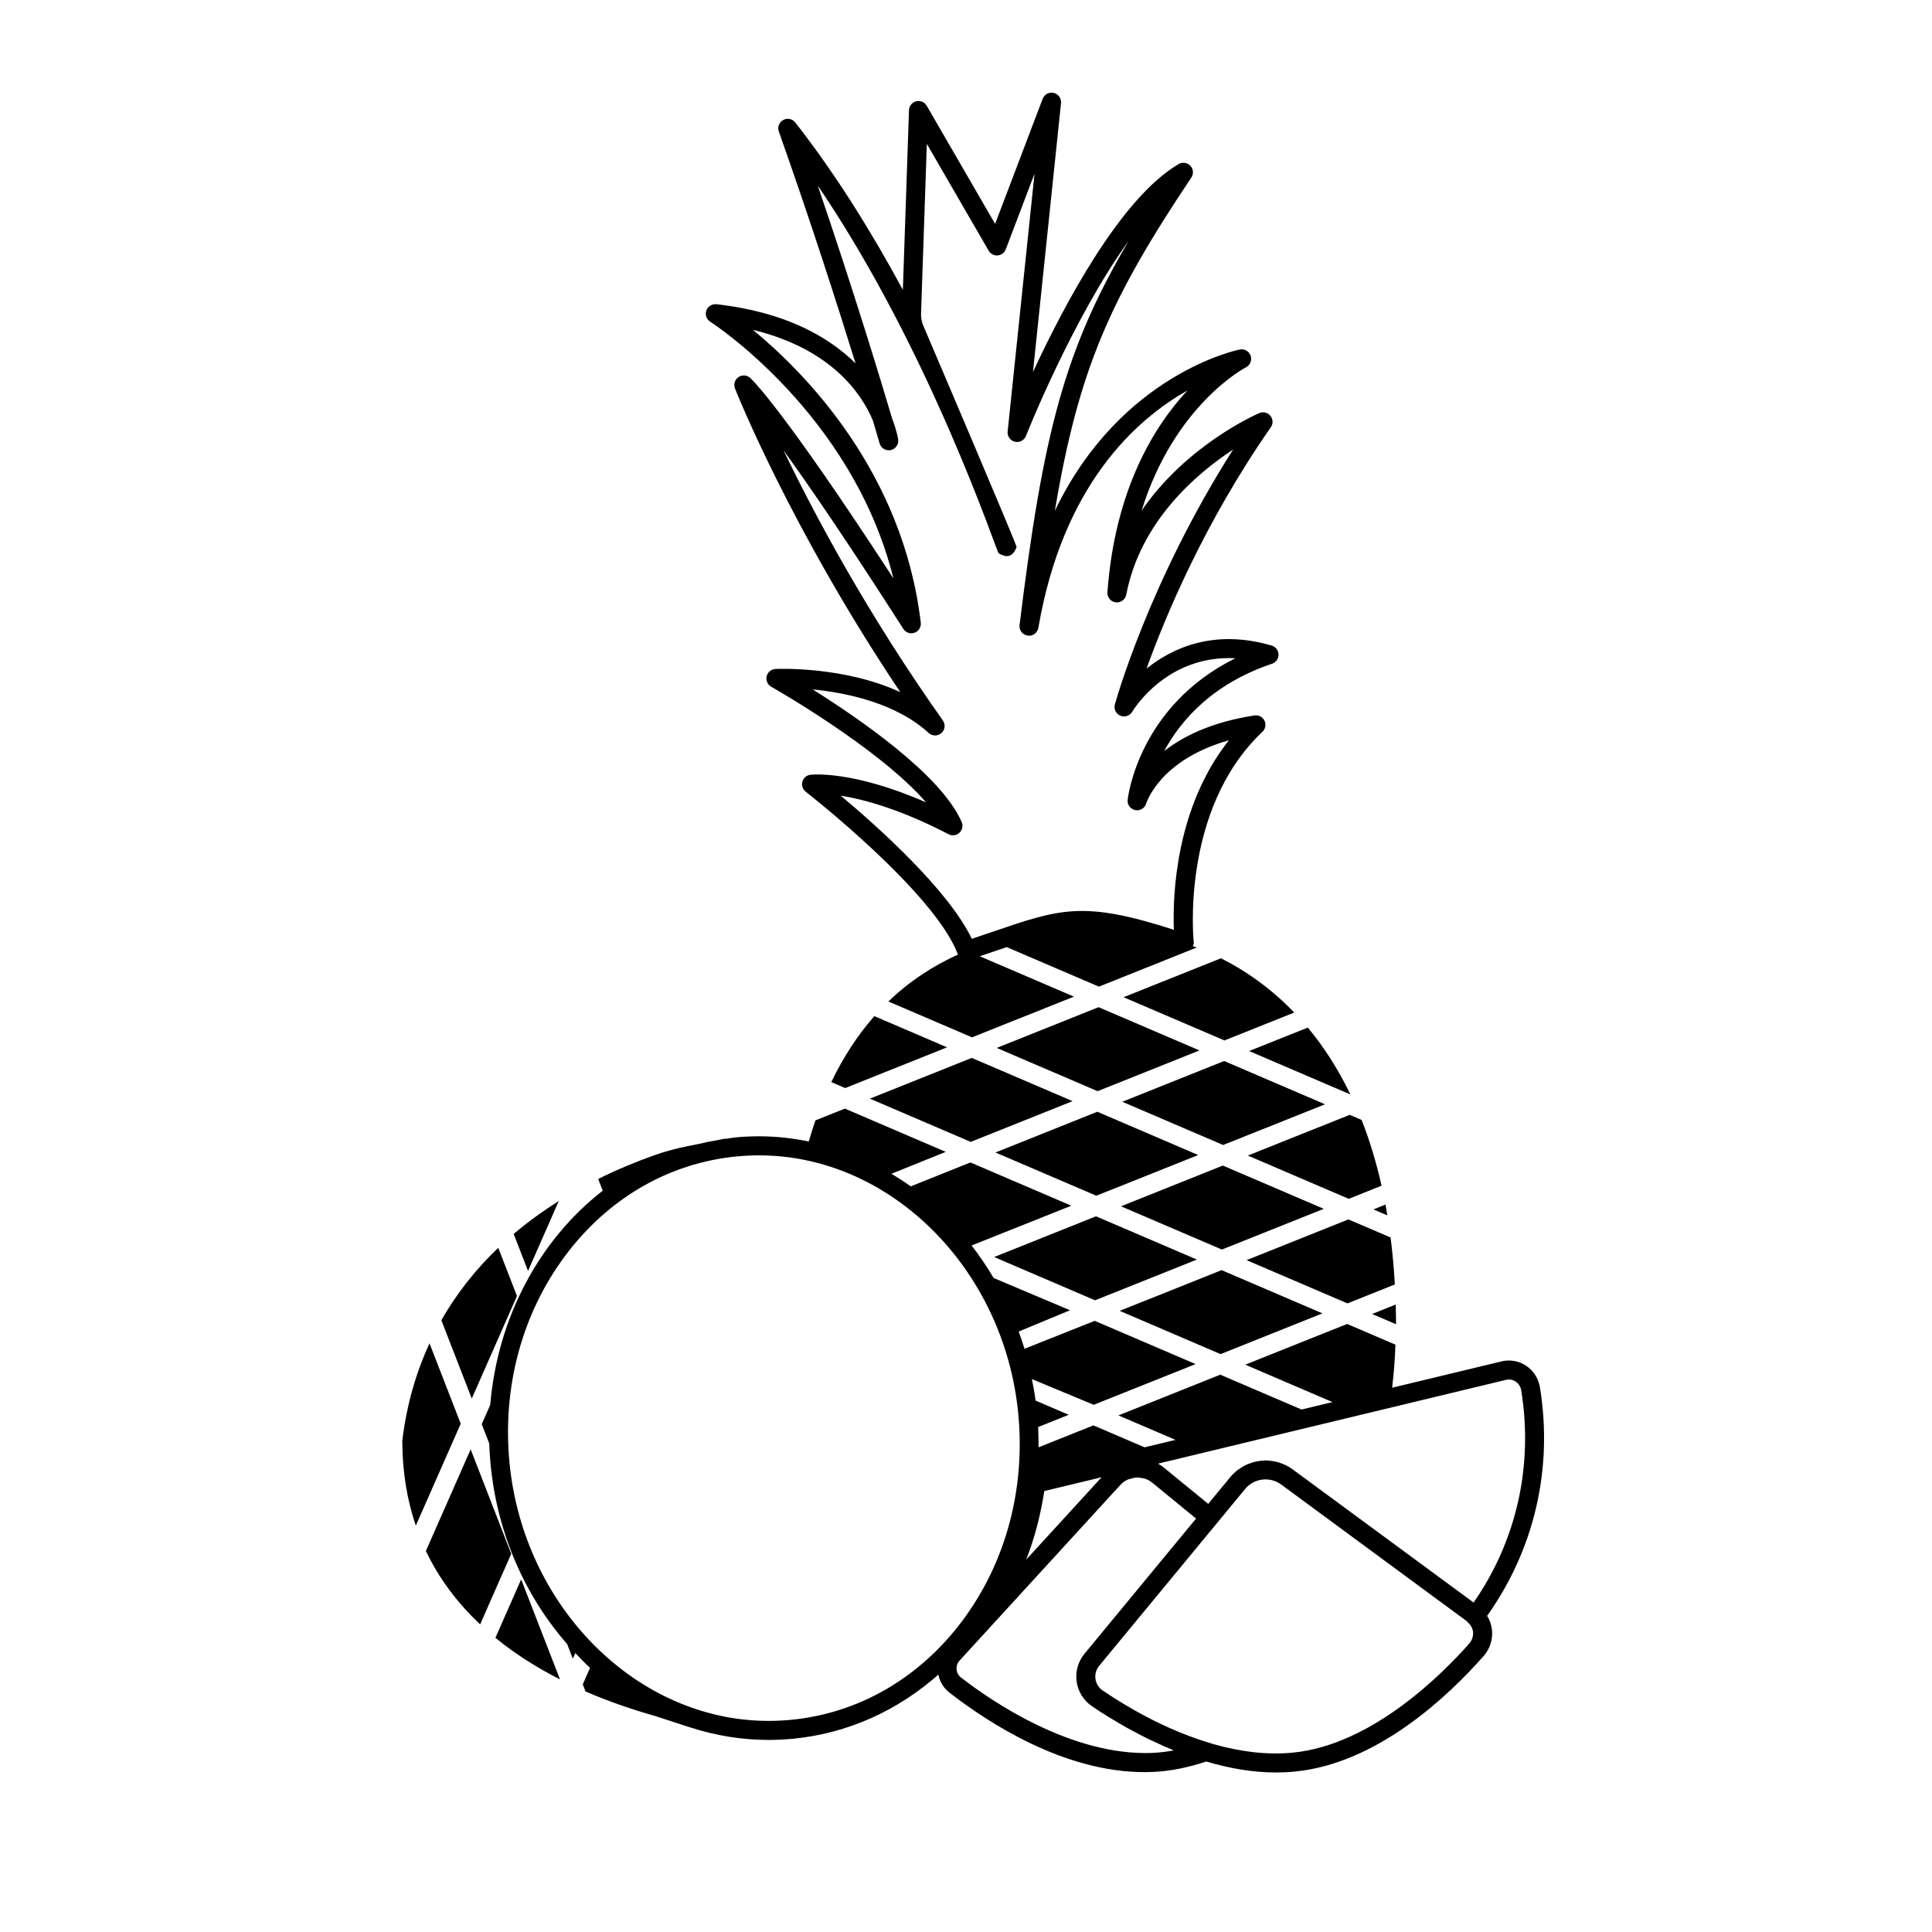 <?xml version="1.0" encoding="UTF-8"?>
<!-- Uploaded to: ICON Repo, www.iconrepo.com, Generator: ICON Repo Mixer Tools -->
<svg fill="#000000" width="800px" height="800px" version="1.1" viewBox="144 144 512 512" xmlns="http://www.w3.org/2000/svg">
 <g>
  <path d="m461.53 450.09-26.73-11.465-27 10.797 26.734 11.461z"/>
  <path d="m408.14 421.71 26.73 11.461 27-10.797-26.73-11.461z"/>
  <path d="m374.52 435.15 26.73 11.461 27-10.797-26.73-11.461z"/>
  <path d="m468.41 425.18-27 10.797 26.734 11.461 26.996-10.793z"/>
  <path d="m468.07 452.89-26.996 10.793 26.734 11.461 26.996-10.793z"/>
  <path d="m440.73 491.39 26.73 11.465 26.996-10.797-26.73-11.461z"/>
  <path d="m434.19 488.59 26.996-10.793-26.734-11.461-26.996 10.793z"/>
  <path d="m394.98 421.55-19.273-8.266c-4.269 4.848-8.109 10.641-11.41 17.48l3.684 1.582z"/>
  <path d="m481 315.08c-15.32-4.481-26.352 0.656-33.145 6.098 4.934-13.727 15.301-38.652 32.93-63.957 0.645-0.922 0.594-2.164-0.117-3.031-0.707-0.875-1.934-1.164-2.945-0.719-1.031 0.445-19.316 8.543-31.18 25.84 8.703-28.047 27.41-37.852 27.641-37.965 1.117-0.566 1.652-1.871 1.25-3.059-0.398-1.188-1.609-1.902-2.844-1.672-0.383 0.07-31.559 6.344-49.039 42.746 6.328-37.664 14.672-56.195 36.164-88.301 0.656-0.977 0.547-2.277-0.254-3.129-0.812-0.855-2.098-1.039-3.109-0.449-15.359 9-30.336 37.273-38.602 55.102l7.43-71.246c0.133-1.258-0.688-2.418-1.918-2.711-1.238-0.297-2.488 0.375-2.941 1.555l-12.605 33.152-18.129-31.312c-0.562-0.969-1.691-1.461-2.793-1.18-1.09 0.273-1.867 1.234-1.902 2.356l-1.625 47.617c-8.102-15-17.672-30.527-28.516-44.359-0.762-0.973-2.117-1.254-3.195-0.652-1.082 0.594-1.574 1.883-1.16 3.047 8.445 23.816 15.57 46.055 20.336 61.457-7.086-7.004-18.523-13.625-36.887-15.684-1.141-0.117-2.266 0.562-2.656 1.668s0.035 2.336 1.027 2.965c0.41 0.258 37.68 24.363 48.551 68.031-29.422-45.25-37.605-52.82-37.961-53.141-0.867-0.777-2.156-0.859-3.117-0.195s-1.336 1.898-0.914 2.988c0.152 0.391 14.531 36.777 43.805 80.48-14.934-6.875-32.168-6.172-33.074-6.137-1.121 0.051-2.074 0.84-2.332 1.934-0.262 1.094 0.234 2.227 1.211 2.777 0.332 0.188 28.535 16.184 41.023 30.641-19.422-8.504-30.137-7.367-30.637-7.312-1.016 0.121-1.855 0.844-2.129 1.828s0.078 2.035 0.883 2.664c0.34 0.262 33.996 26.531 40.281 43 0.023 0.059 0.086 0.082 0.109 0.141-6.543 2.961-12.812 6.973-18.48 12.449l22.164 9.504 27-10.793-24.957-10.699c1.746-0.586 3.422-1.156 4.965-1.684 0.758-0.258 1.461-0.496 2.176-0.738l24.434 10.477 25.945-10.371c-0.363-0.141-0.738-0.23-1.102-0.367 0.215-0.266 0.34-0.57 0.289-1.031-0.039-0.348-3.606-35.152 18.219-55.781 0.797-0.758 1.012-1.945 0.531-2.938-0.48-0.984-1.52-1.551-2.641-1.383-11.277 1.723-18.875 5.496-23.938 9.434 4.367-8.09 12.727-17.797 28.582-23.137 1.043-0.348 1.738-1.336 1.719-2.434-0.031-1.117-0.766-2.074-1.82-2.383zm-38.164 40.867c-0.145 1.293 0.719 2.473 1.992 2.738 1.289 0.254 2.539-0.492 2.922-1.73 0.164-0.527 3.824-11.652 21.918-16.773-14.168 17.93-14.918 41.137-14.586 50.219-23.926-7.711-29.984-5.644-48.109 0.555-1.691 0.578-3.492 1.191-5.426 1.84-6.305-13.062-24.93-29.723-34.754-37.945 6.07 0.973 15.738 3.551 28.582 10.227 0.941 0.484 2.098 0.336 2.879-0.395 0.781-0.727 1.02-1.867 0.594-2.848-5.41-12.473-27.188-27.438-39.484-35.133 8.906 0.879 22.043 3.566 30.746 11.543 0.949 0.867 2.398 0.879 3.367 0.031 0.965-0.852 1.133-2.293 0.391-3.344-20.176-28.5-34.191-54.898-42.234-71.602 6.781 9.371 16.934 24.176 31.758 47.336 0.633 0.988 1.871 1.414 2.969 1.012 1.105-0.395 1.789-1.5 1.652-2.668-4.727-39.938-30.66-66.219-44.484-77.602 20.852 5.078 28.832 16.953 31.809 24.078 1.129 3.789 1.746 5.93 1.77 6.019 0.367 1.27 1.652 2.043 2.934 1.773 1.293-0.27 2.156-1.484 1.984-2.793-0.012-0.082-0.328-2.266-1.59-5.527-2.988-10.082-10.195-33.863-19.727-61.785 29.883 43.918 47.406 97.078 47.918 97.402 2.258 1.438 3.797 0.965 4.781-1.594 0.145-0.379-20.746-49.352-24.73-58.68-0.43-1.008-0.633-2.094-0.594-3.188l1.535-44.98 16.383 28.301c0.488 0.844 1.426 1.332 2.383 1.25 0.969-0.078 1.805-0.707 2.156-1.617l7.617-20.043-7.125 68.324c-0.133 1.254 0.684 2.41 1.91 2.707 1.219 0.309 2.481-0.355 2.938-1.523 0.164-0.414 12.32-31.059 27.227-51.703-17.102 29.047-22.672 51.031-28.918 101.8-0.168 1.359 0.777 2.602 2.129 2.801 1.398 0.23 2.621-0.715 2.856-2.066 6.481-37.738 25.73-55.113 39.492-62.879-8.848 9.52-19.191 26.254-21.191 53.449-0.094 1.332 0.859 2.508 2.184 2.68 1.324 0.176 2.555-0.707 2.805-2.023 3.719-19.379 18.535-32.031 28.324-38.457-22.375 35.094-31.246 67.203-31.34 67.551-0.328 1.215 0.289 2.484 1.453 2.977 1.137 0.488 2.5 0.051 3.148-1.035 0.418-0.703 9.246-15.125 27.332-14.184-25.441 12.621-28.418 36.406-28.543 37.508z"/>
  <path d="m474.35 477.95 26.734 11.461 12.562-5.023c-0.242-4.316-0.621-8.465-1.129-12.441l-11.172-4.789z"/>
  <path d="m511.66 466.09c-0.16-0.957-0.309-1.926-0.484-2.863l-3.207 1.281z"/>
  <path d="m513.97 494.94c-0.008-1.77-0.039-3.504-0.09-5.223l-6.254 2.5z"/>
  <path d="m501.77 434 0.066-0.027c-3.25-6.727-7.035-12.598-11.254-17.652l-15.547 6.215z"/>
  <path d="m468.49 419.73 18.5-7.394c-5.894-6.129-12.465-10.871-19.418-14.383l-25.812 10.32z"/>
  <path d="m474.69 450.24 26.734 11.461 8.707-3.481c-1.418-6.297-3.195-12.102-5.293-17.426l-3.148-1.352z"/>
  <path d="m281 487.45-4.961-12.77c-5.703 5.441-10.859 11.797-15.074 19.203l8.059 20.75z"/>
  <path d="m268.73 528.09-11.863 26.93c3.602 7.586 8.574 14 14.375 19.461l8.242-18.711z"/>
  <path d="m257.82 499.99c-3.488 7.574-6.031 16.113-7.207 25.789 0 8.375 1.312 15.836 3.582 22.535l11.902-27.02z"/>
  <path d="m275.29 578.04c5.289 4.328 11.102 7.969 17.125 11.031l-10.301-26.52z"/>
  <path d="m292.08 462.3c-4.09 2.562-8.109 5.449-11.953 8.707l3.805 9.793z"/>
  <path d="m538.11 572.21c12.488-17.582 17.5-38.977 13.988-60.555-0.375-2.332-1.711-4.418-3.664-5.719-1.934-1.285-4.25-1.691-6.504-1.156l-28.996 6.981c0.438-3.746 0.742-7.543 0.871-11.41l-12.801-5.488-26.996 10.793 23.113 9.91-8.195 1.973-21.539-9.234-26.996 10.793 15.129 6.484-8.195 1.973-13.555-5.812-14.543 5.816c0.004-0.668 0.004-2.852-0.102-5.383l8.102-3.238-8.777-3.762c-0.254-1.934-0.617-3.824-0.992-5.707l16.391 6.82 26.996-10.793-26.734-11.461-18.605 7.406c-0.461-1.551-1.004-3.059-1.547-4.566l13.609-5.644-20.25-8.555c-1.773-3.019-3.731-5.887-5.832-8.609l26.426-10.543-26.734-11.461-15.824 6.336c-1.656-1.191-3.367-2.293-5.109-3.34l14.391-5.805-26.73-11.461-7.809 3.121c-0.629 1.789-1.199 3.68-1.762 5.59-4.285-0.867-8.668-1.375-13.145-1.375-2.141 0-4.305 0.102-6.473 0.312-0.906 0.09-1.777 0.285-2.672 0.41 0.086-0.043 0.191-0.09 0.27-0.133l-1.914 0.383c-1.754 0.285-3.484 0.625-5.188 1.043l-2.668 0.535c-3.019 0.605-6.004 1.359-8.906 2.387-4.824 1.711-9.938 3.801-15.117 6.367l1.207 3.109c-16.695 12.973-27.867 33.523-29.812 56.754l-2.254 5.117 1.988 5.125c0.062 1.852 0.18 3.715 0.363 5.59 1.801 18.559 9.293 34.996 20.293 47.59l1.496 3.852 0.66-1.496c1.273 1.344 2.547 2.684 3.898 3.926l-1.922 4.375 0.73 1.879c6.211 2.688 12.492 4.824 18.512 6.527l9.48 3.082c-0.012-0.008-0.031-0.02-0.043-0.027 6.57 2.117 13.477 3.262 20.57 3.262 2.141 0 4.305-0.102 6.473-0.312 14.703-1.426 27.891-7.602 38.508-16.988 0.387 1.855 1.383 3.543 2.887 4.715 10.281 8.016 30.363 21.121 51.746 21.121 0.793 0 1.586-0.02 2.383-0.059 4.461-0.207 9.156-1.145 13.965-2.754 5.898 1.727 12.113 2.906 18.445 2.906 1.676 0 3.371-0.078 5.059-0.242 21.93-2.148 40.742-20.098 50.008-30.605 1.684-1.91 2.496-4.449 2.223-6.973-0.145-1.324-0.594-2.578-1.273-3.695zm-117.36-33.066 15.188-3.66-19.973 21.82c2.195-5.66 3.793-11.727 4.785-18.16zm-67.078 60.625c-1.988 0.191-4 0.289-5.988 0.289-34.781 0-64.941-30.047-68.66-68.402-1.941-20.027 3.305-39.523 14.773-54.887 11.359-15.223 27.48-24.562 45.398-26.297 1.984-0.191 4-0.289 5.992-0.289 34.781 0 64.938 30.047 68.656 68.402 1.941 20.027-3.305 39.52-14.773 54.887-11.363 15.219-27.484 24.559-45.398 26.297zm95.77 8.773c-21.371 0.875-42.652-13.664-50.793-20.008-0.668-0.523-1.074-1.277-1.145-2.125-0.074-0.871 0.211-1.707 0.805-2.356l7.465-8.152 35.148-38.395c0.574-0.633 1.266-1.098 2.004-1.43 0.242-0.109 0.504-0.121 0.758-0.199 0.512-0.156 1.023-0.301 1.551-0.32 0.48-0.016 0.961 0.066 1.434 0.164 0.227 0.047 0.457 0.043 0.676 0.117 0.699 0.23 1.375 0.57 1.98 1.062l11.648 9.535-29.555 35.805c-1.711 2.078-2.477 4.781-2.098 7.434 0.375 2.621 1.852 4.984 4.043 6.477 1.277 0.867 2.707 1.805 4.258 2.769 0.391 0.242 0.84 0.492 1.246 0.738 1.219 0.742 2.453 1.484 3.809 2.242 0.465 0.262 0.984 0.516 1.465 0.773 1.387 0.754 2.785 1.5 4.285 2.234 0.496 0.242 1.031 0.465 1.539 0.703 1.555 0.734 3.125 1.449 4.777 2.129 0.109 0.043 0.203 0.098 0.312 0.141-1.906 0.355-3.781 0.57-5.613 0.66zm83.93-29c-7.066 8.016-25.75 26.867-46.719 28.918-7.129 0.703-14.289-0.328-21.02-2.234l-1.379-0.422c-7.215-2.195-13.852-5.336-19.379-8.445-0.031-0.02-0.062-0.035-0.094-0.055-0.988-0.555-1.93-1.109-2.844-1.66-0.191-0.117-0.387-0.23-0.574-0.348-0.758-0.461-1.488-0.918-2.188-1.363-0.195-0.125-0.398-0.254-0.59-0.375-0.836-0.539-1.641-1.07-2.379-1.574-1.043-0.707-1.711-1.785-1.891-3.027-0.184-1.27 0.172-2.516 0.992-3.512l38.656-46.832c2.371-2.875 6.566-3.398 9.586-1.188l49.121 36.176 0.871 0.914c0.426 0.566 0.75 1.199 0.828 1.922 0.113 1.145-0.234 2.246-1 3.106zm1.148-10.852-47.984-35.316c-0.598-0.441-1.23-0.805-1.875-1.121-0.203-0.102-0.414-0.172-0.621-0.258-0.453-0.191-0.91-0.363-1.379-0.496-0.246-0.07-0.488-0.121-0.734-0.176-0.449-0.098-0.902-0.168-1.359-0.215-0.246-0.023-0.492-0.047-0.738-0.059-0.145-0.004-0.293-0.035-0.438-0.035-0.207 0-0.406 0.055-0.609 0.066-0.5 0.027-0.996 0.074-1.488 0.16-0.32 0.059-0.637 0.125-0.953 0.207-0.488 0.129-0.961 0.293-1.434 0.48-0.293 0.117-0.586 0.227-0.871 0.371-0.496 0.246-0.965 0.547-1.43 0.863-0.227 0.156-0.465 0.285-0.68 0.457-0.66 0.523-1.285 1.105-1.84 1.777l-5.894 7.144-11.668-9.543c-0.516-0.43-1.066-0.797-1.633-1.117l92.223-22.203c0.891-0.211 1.785-0.055 2.539 0.453 0.789 0.523 1.328 1.371 1.484 2.328 3.238 20-1.234 39.855-12.617 56.23z"/>
 </g>
</svg>